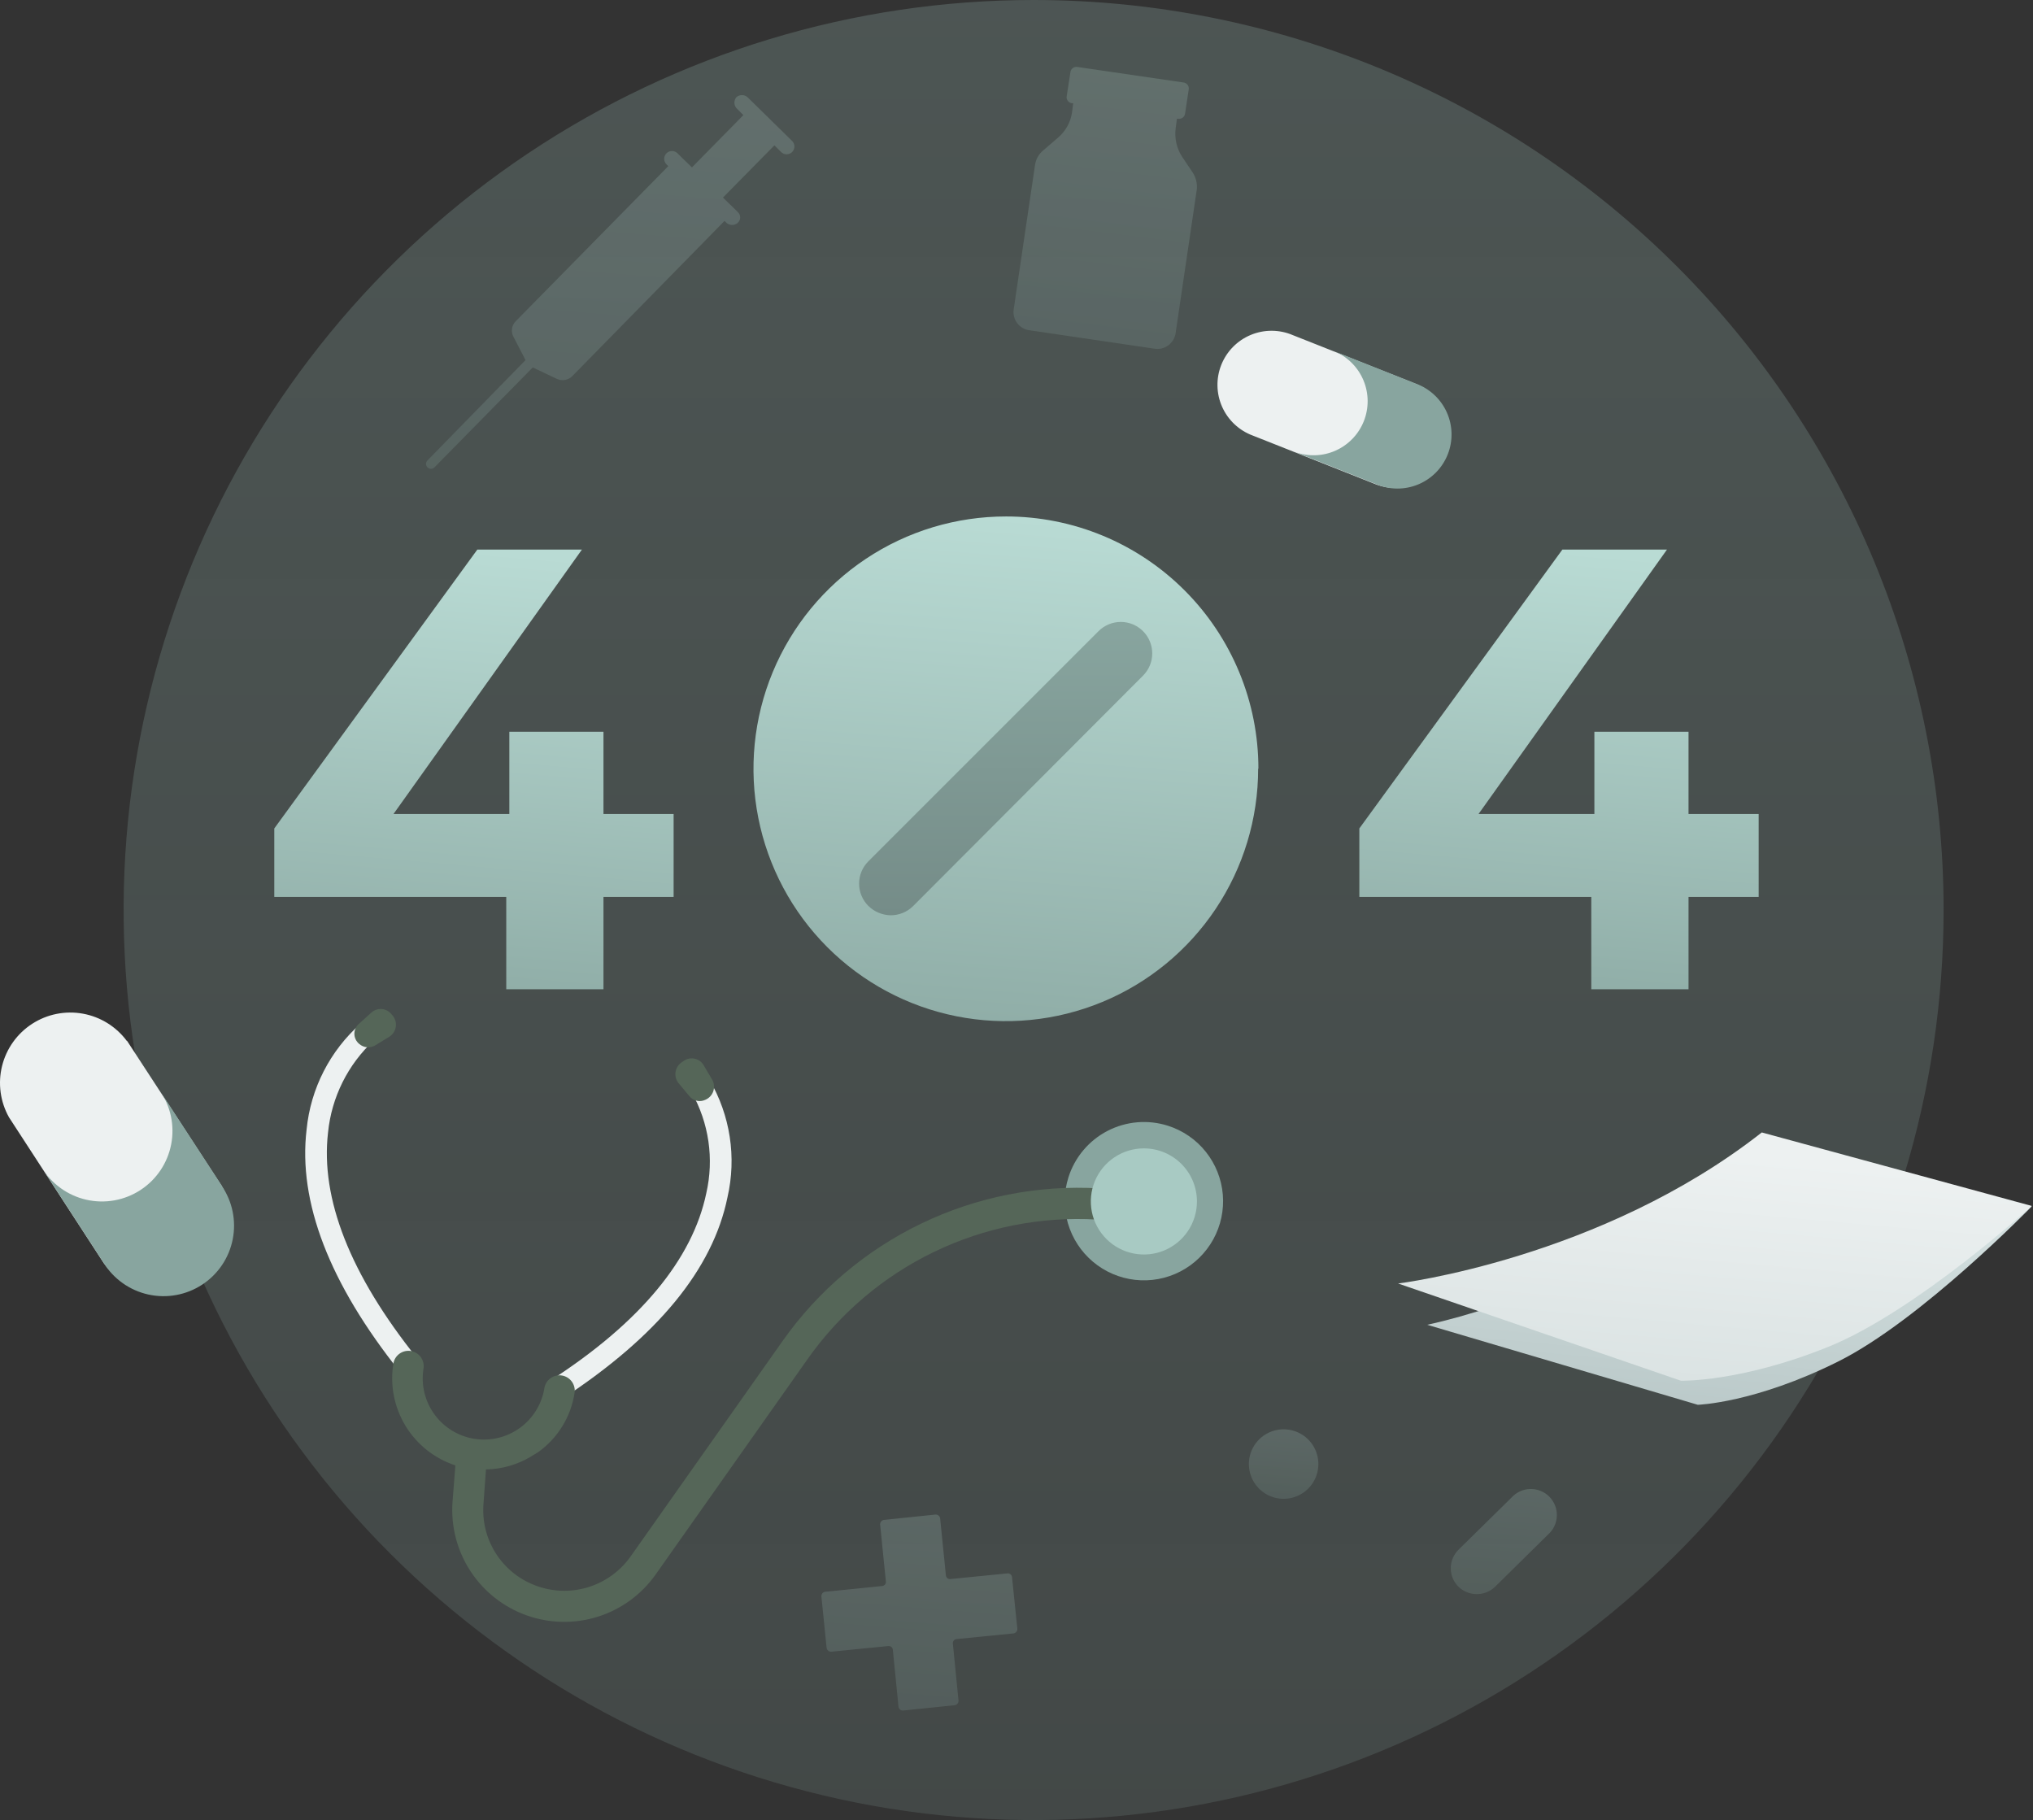 <svg width="649" height="581" viewBox="0 0 649 581" fill="none" xmlns="http://www.w3.org/2000/svg">
<rect x="0" y="0" width="649" height="581" fill="#333333" stroke="none"/>
<path opacity="0.3" fill-rule="evenodd" clip-rule="evenodd" d="M620.461 290.473C620.466 347.93 603.433 404.097 571.516 451.873C539.599 499.649 494.231 536.888 441.149 558.879C388.068 580.87 329.657 586.627 273.304 575.421C216.951 564.215 165.186 536.55 124.556 495.924C83.926 455.298 56.256 403.536 45.045 347.184C33.834 290.831 39.585 232.42 61.572 179.337C83.558 126.253 120.792 80.882 168.565 48.96C216.338 17.038 272.504 2.49244e-07 329.961 0C407.002 -3.34199e-07 480.887 30.602 535.366 85.076C589.844 139.549 620.454 213.432 620.461 290.473Z" fill="url(#paint0_linear_558_38226)"/>
<path fill-rule="evenodd" clip-rule="evenodd" d="M401.641 245.394C401.647 261.331 396.924 276.913 388.071 290.165C379.219 303.418 366.633 313.747 351.908 319.845C337.183 325.943 320.98 327.535 305.35 324.421C289.719 321.308 275.364 313.627 264.1 302.352C252.836 291.076 245.17 276.713 242.072 261.08C238.974 245.446 240.583 229.245 246.695 214.526C252.808 199.807 263.15 187.232 276.411 178.393C289.673 169.553 305.259 164.846 321.197 164.868C331.772 164.864 342.245 166.945 352.017 170.99C361.788 175.036 370.667 180.967 378.145 188.445C385.623 195.924 391.555 204.802 395.6 214.574C399.646 224.345 401.726 234.818 401.723 245.394H401.641Z" fill="url(#paint1_linear_558_38226)"/>
<path d="M277.195 289.174C276.261 288.242 275.521 287.135 275.015 285.916C274.51 284.697 274.25 283.391 274.25 282.071C274.25 280.752 274.51 279.446 275.015 278.227C275.521 277.008 276.261 275.901 277.195 274.969L350.686 201.478C352.569 199.594 355.124 198.536 357.788 198.536C360.452 198.536 363.007 199.594 364.891 201.478C366.775 203.362 367.833 205.917 367.833 208.581C367.833 211.245 366.775 213.8 364.891 215.683L291.427 289.31C289.51 291.176 286.932 292.207 284.257 292.178C281.606 292.112 279.081 291.038 277.195 289.174Z" fill="url(#paint2_linear_558_38226)"/>
<path d="M97.876 360.581C99.155 347.505 105.343 335.399 115.194 326.704L119.361 332.116C111.058 339.795 105.851 350.248 104.722 361.501C102.26 382.607 111.757 406.851 133.134 433.558L127.722 437.996C105.155 409.72 95.116 383.662 97.876 360.581Z" fill="#EDF1F1"/>
<path d="M119.907 333.631L124.318 330.926C124.84 330.589 125.287 330.148 125.632 329.632C125.977 329.115 126.213 328.534 126.324 327.923C126.436 327.312 126.421 326.684 126.281 326.079C126.14 325.474 125.878 324.904 125.508 324.404L124.967 323.755C124.593 323.286 124.128 322.898 123.599 322.615C123.07 322.332 122.489 322.16 121.891 322.11C121.293 322.059 120.691 322.131 120.122 322.321C119.553 322.51 119.029 322.814 118.581 323.214L114.685 326.731C114.199 327.125 113.807 327.621 113.538 328.186C113.269 328.75 113.129 329.367 113.129 329.992C113.129 330.617 113.269 331.234 113.538 331.798C113.807 332.363 114.199 332.859 114.685 333.253C115.397 333.873 116.291 334.246 117.233 334.314C118.175 334.382 119.113 334.143 119.907 333.631Z" fill="#556658"/>
<path d="M175.812 440.62C204.467 422.112 221.081 401.899 225.465 380.929C227.995 369.95 226.315 358.421 220.757 348.621L226.493 344.698C233.124 356.018 235.176 369.444 232.229 382.228C227.548 405.173 209.825 426.658 179.574 446.465L175.812 440.62Z" fill="#EDF1F1"/>
<path d="M219.966 349.785L216.584 345.726C216.194 345.231 215.911 344.66 215.752 344.05C215.594 343.44 215.563 342.803 215.662 342.181C215.761 341.558 215.988 340.963 216.328 340.432C216.668 339.902 217.115 339.447 217.639 339.097L218.424 338.556C218.931 338.228 219.501 338.008 220.097 337.91C220.693 337.811 221.303 337.836 221.889 337.984C222.476 338.131 223.025 338.397 223.504 338.765C223.983 339.134 224.381 339.596 224.674 340.125L227.38 344.698C227.688 345.256 227.875 345.873 227.929 346.508C227.983 347.144 227.903 347.783 227.693 348.385C227.484 348.987 227.15 349.539 226.714 350.004C226.278 350.469 225.749 350.837 225.161 351.084C224.279 351.502 223.278 351.601 222.331 351.364C221.384 351.127 220.548 350.569 219.966 349.785Z" fill="#556658"/>
<path fill-rule="evenodd" clip-rule="evenodd" d="M372.852 359.364C377.612 360.881 381.816 363.775 384.933 367.68C388.049 371.586 389.938 376.327 390.361 381.306C390.784 386.284 389.721 391.276 387.308 395.651C384.894 400.026 381.238 403.587 376.801 405.885C372.364 408.183 367.346 409.114 362.38 408.561C357.415 408.007 352.724 405.995 348.902 402.777C345.08 399.559 342.297 395.28 340.906 390.481C339.515 385.682 339.577 380.579 341.085 375.815C342.088 372.648 343.706 369.709 345.846 367.167C347.986 364.625 350.606 362.53 353.557 361.002C356.507 359.474 359.73 358.543 363.041 358.261C366.352 357.98 369.686 358.355 372.852 359.364Z" fill="#88A59F"/>
<path d="M249.818 428.092L201.357 496.793C198.005 501.557 193.148 505.055 187.568 506.724C181.987 508.392 176.008 508.135 170.591 505.993C165.435 503.977 161.068 500.348 158.142 495.647C155.216 490.946 153.888 485.426 154.356 479.909L155.141 469.085C160.144 468.988 165.038 467.599 169.347 465.054C170.131 464.513 170.916 464.134 171.701 463.62C174.825 461.411 177.473 458.596 179.486 455.341C181.499 452.087 182.836 448.461 183.417 444.679C183.518 444.046 183.494 443.4 183.345 442.777C183.197 442.154 182.927 441.566 182.552 441.047C182.176 440.528 181.702 440.088 181.156 439.753C180.611 439.417 180.004 439.192 179.372 439.091C178.739 438.99 178.093 439.014 177.47 439.163C176.847 439.311 176.259 439.581 175.74 439.956C175.221 440.332 174.781 440.806 174.446 441.352C174.11 441.897 173.885 442.504 173.784 443.136C173.372 445.67 172.465 448.097 171.114 450.28C169.764 452.463 167.997 454.359 165.914 455.859C161.707 458.888 156.469 460.123 151.353 459.29C146.236 458.458 141.659 455.627 138.63 451.42C135.601 447.213 134.366 441.976 135.199 436.859C135.403 435.581 135.092 434.275 134.333 433.227C133.575 432.179 132.431 431.476 131.153 431.271C129.876 431.067 128.57 431.378 127.522 432.137C126.474 432.895 125.77 434.039 125.566 435.316C124.46 442.201 125.848 449.254 129.479 455.206C133.11 461.158 138.746 465.619 145.373 467.787L144.453 479.503C143.91 487.275 145.922 495.012 150.182 501.535C154.442 508.058 160.717 513.011 168.051 515.64C175.385 518.268 183.377 518.428 190.811 516.096C198.245 513.764 204.713 509.066 209.231 502.719L257.692 434.018C268.029 419.298 281.957 407.464 298.153 399.641C314.35 391.818 332.277 388.264 350.232 389.317C350.865 389.354 351.499 389.265 352.097 389.056C352.696 388.847 353.247 388.522 353.72 388.1C354.192 387.678 354.577 387.166 354.851 386.595C355.126 386.024 355.285 385.404 355.32 384.771C355.427 384.124 355.397 383.462 355.23 382.827C355.064 382.192 354.765 381.6 354.354 381.089C353.943 380.578 353.428 380.16 352.843 379.862C352.259 379.564 351.618 379.393 350.963 379.359C331.35 378.203 311.767 382.072 294.067 390.6C276.367 399.128 261.137 412.033 249.818 428.092Z" fill="#556658"/>
<path fill-rule="evenodd" clip-rule="evenodd" d="M382.104 383.5C382.109 386.85 381.121 390.127 379.264 392.915C377.407 395.704 374.765 397.879 371.672 399.166C368.579 400.453 365.174 400.794 361.887 400.146C358.6 399.497 355.58 397.889 353.207 395.524C350.834 393.159 349.216 390.143 348.557 386.858C347.899 383.574 348.229 380.167 349.506 377.07C350.783 373.973 352.95 371.324 355.732 369.458C358.515 367.593 361.788 366.594 365.138 366.589C367.363 366.585 369.566 367.02 371.622 367.868C373.679 368.716 375.548 369.96 377.123 371.531C378.699 373.101 379.95 374.966 380.804 377.02C381.659 379.074 382.1 381.276 382.104 383.5Z" fill="#A8CAC3"/>
<path d="M648.602 385.096C648.602 385.096 613.426 421.328 586.827 434.613C560.229 447.899 541.992 448.44 541.992 448.44L455.594 422.897C455.594 422.897 517.233 410.64 566.101 366.724L648.602 385.096Z" fill="url(#paint3_linear_558_38226)"/>
<path d="M648.602 384.961C648.602 384.961 611.721 418.595 583.661 429.933C555.602 441.27 536.607 440.756 536.607 440.756L446.312 409.72C446.312 409.72 510.928 401.9 562.42 361.502L648.602 384.961Z" fill="url(#paint4_linear_558_38226)"/>
<path d="M412.731 106.99L452.209 122.63C456.342 124.406 459.619 127.725 461.342 131.88C463.064 136.036 463.097 140.7 461.432 144.879C459.767 149.058 456.537 152.423 452.429 154.256C448.321 156.089 443.66 156.246 439.438 154.694L399.959 139.054C397.795 138.259 395.812 137.038 394.127 135.463C392.443 133.888 391.091 131.992 390.151 129.886C389.211 127.781 388.703 125.508 388.656 123.202C388.609 120.897 389.024 118.605 389.878 116.463C390.731 114.321 392.005 112.371 393.624 110.729C395.243 109.088 397.175 107.787 399.305 106.904C401.435 106.021 403.721 105.573 406.027 105.588C408.333 105.603 410.612 106.08 412.731 106.99Z" fill="#EDF1F1"/>
<path d="M452.073 122.495L426.15 112.212C430.284 113.988 433.56 117.307 435.283 121.463C437.005 125.619 437.038 130.282 435.373 134.462C433.709 138.641 430.478 142.005 426.37 143.838C422.262 145.672 417.601 145.829 413.379 144.277L439.301 154.559C441.42 155.469 443.699 155.946 446.005 155.961C448.311 155.976 450.596 155.528 452.727 154.645C454.857 153.762 456.789 152.461 458.408 150.82C460.027 149.178 461.301 147.228 462.154 145.086C463.007 142.944 463.423 140.652 463.376 138.347C463.329 136.041 462.821 133.768 461.881 131.663C460.941 129.557 459.589 127.661 457.904 126.086C456.22 124.511 454.237 123.29 452.073 122.495Z" fill="#88A59F"/>
<path d="M40.517 332.197L70.768 378.575C73.734 383.566 74.657 389.51 73.345 395.166C72.032 400.822 68.585 405.751 63.724 408.926C58.863 412.1 52.963 413.274 47.257 412.202C41.551 411.129 36.48 407.894 33.103 403.171L2.879 356.685C0.08 351.703 -0.715 345.842 0.656 340.295C2.027 334.749 5.461 329.933 10.258 326.829C15.056 323.725 20.856 322.566 26.477 323.589C32.099 324.611 37.12 327.738 40.517 332.332V332.197Z" fill="#EDF1F1"/>
<path d="M70.769 378.44L50.962 348.08C52.699 350.551 53.921 353.346 54.555 356.299C55.189 359.252 55.222 362.302 54.653 365.268C54.084 368.234 52.924 371.055 51.242 373.564C49.56 376.072 47.39 378.216 44.862 379.869C42.335 381.521 39.5 382.648 36.528 383.183C33.555 383.717 30.505 383.648 27.56 382.98C24.615 382.311 21.834 381.057 19.384 379.291C16.934 377.526 14.864 375.285 13.297 372.703L33.104 403.171C34.69 405.715 36.769 407.915 39.217 409.645C41.666 411.374 44.435 412.597 47.362 413.242C50.29 413.886 53.317 413.94 56.265 413.399C59.214 412.859 62.025 411.735 64.533 410.093C67.041 408.452 69.196 406.326 70.872 403.84C72.547 401.354 73.71 398.559 74.291 395.618C74.871 392.678 74.859 389.65 74.254 386.714C73.65 383.778 72.465 380.993 70.769 378.521V378.44Z" fill="#88A59F"/>
<path opacity="0.2" d="M234.822 66.996L230.79 63.072L247.214 46.404L249.433 48.596C249.906 49.032 250.528 49.267 251.171 49.255C251.813 49.241 252.426 48.98 252.881 48.526C253.335 48.071 253.596 47.459 253.609 46.816C253.622 46.174 253.386 45.551 252.951 45.078L238.61 31.008C238.12 30.589 237.496 30.358 236.851 30.358C236.206 30.358 235.582 30.589 235.092 31.008C234.673 31.498 234.443 32.122 234.443 32.767C234.443 33.412 234.673 34.035 235.092 34.526L237.311 36.744L220.886 53.44L216.855 49.516L216.205 48.867C215.733 48.431 215.11 48.195 214.467 48.208C213.825 48.221 213.212 48.482 212.758 48.937C212.303 49.391 212.042 50.004 212.029 50.646C212.016 51.289 212.252 51.912 212.688 52.384L213.337 53.034L164.632 102.551C164.013 103.176 163.604 103.978 163.463 104.847C163.323 105.715 163.457 106.606 163.847 107.394L167.771 114.943L136.437 147.008C136.154 147.304 135.999 147.7 136.004 148.109C136.009 148.519 136.174 148.91 136.464 149.2C136.753 149.489 137.145 149.654 137.554 149.659C137.964 149.664 138.359 149.509 138.656 149.227L170.071 117.297L177.782 120.95C178.572 121.312 179.452 121.43 180.31 121.29C181.167 121.151 181.964 120.759 182.599 120.166L231.304 70.513L231.953 71.163C232.443 71.582 233.067 71.812 233.712 71.812C234.357 71.812 234.981 71.582 235.471 71.163C235.727 70.947 235.933 70.678 236.074 70.374C236.216 70.07 236.289 69.739 236.289 69.404C236.289 69.069 236.216 68.738 236.074 68.434C235.933 68.13 235.727 67.861 235.471 67.645L234.822 66.996Z" fill="url(#paint5_linear_558_38226)"/>
<path opacity="0.2" d="M377.288 49.922C375.595 47.243 374.896 44.054 375.313 40.912L375.719 37.908H376.098C376.354 37.95 376.617 37.94 376.869 37.877C377.122 37.815 377.359 37.702 377.566 37.545C377.774 37.388 377.947 37.191 378.076 36.965C378.205 36.739 378.287 36.489 378.317 36.231L379.48 28.546C379.522 28.29 379.511 28.027 379.449 27.775C379.386 27.522 379.273 27.285 379.117 27.078C378.96 26.87 378.762 26.697 378.536 26.568C378.311 26.439 378.061 26.357 377.802 26.328L343.925 21.376C343.666 21.334 343.402 21.345 343.148 21.41C342.894 21.474 342.655 21.589 342.447 21.749C342.24 21.909 342.067 22.109 341.939 22.338C341.812 22.567 341.733 22.82 341.706 23.081L340.516 30.765C340.478 31.022 340.492 31.284 340.558 31.534C340.624 31.785 340.741 32.02 340.9 32.225C341.059 32.43 341.258 32.6 341.485 32.726C341.712 32.852 341.962 32.93 342.22 32.957H342.599L342.22 35.96C341.743 39.058 340.168 41.882 337.783 43.916L333.102 47.947C331.603 49.147 330.632 50.885 330.396 52.791L323.604 98.79C323.493 99.551 323.533 100.326 323.722 101.071C323.911 101.816 324.245 102.516 324.705 103.132C325.165 103.748 325.742 104.267 326.403 104.659C327.063 105.052 327.795 105.31 328.556 105.419L368.44 111.291C369.228 111.433 370.037 111.413 370.817 111.231C371.597 111.048 372.332 110.709 372.975 110.232C373.619 109.756 374.159 109.153 374.561 108.46C374.963 107.767 375.219 107 375.313 106.204L382.078 60.34C382.22 58.505 381.764 56.673 380.779 55.118L377.288 49.922Z" fill="url(#paint6_linear_558_38226)"/>
<path opacity="0.2" d="M303.395 504.072C303.224 504.091 303.051 504.076 302.887 504.027C302.722 503.979 302.568 503.898 302.435 503.79C302.302 503.682 302.191 503.548 302.11 503.397C302.028 503.246 301.978 503.08 301.961 502.909L300.121 484.671C300.068 484.332 299.893 484.024 299.629 483.805C299.365 483.585 299.03 483.47 298.687 483.481L282.154 485.186C281.817 485.244 281.512 485.42 281.294 485.683C281.076 485.946 280.958 486.278 280.963 486.62L282.803 504.857C282.822 505.03 282.806 505.205 282.756 505.371C282.705 505.538 282.622 505.692 282.511 505.826C282.4 505.96 282.264 506.07 282.109 506.15C281.955 506.23 281.786 506.278 281.613 506.291L263.375 508.131C263.041 508.19 262.739 508.367 262.525 508.631C262.312 508.894 262.2 509.226 262.212 509.565L263.889 526.098C263.953 526.43 264.132 526.729 264.394 526.941C264.657 527.154 264.986 527.268 265.323 527.262L283.588 525.449C283.759 525.43 283.931 525.445 284.096 525.494C284.261 525.542 284.414 525.623 284.548 525.731C284.681 525.839 284.792 525.973 284.873 526.124C284.955 526.275 285.005 526.441 285.022 526.612L286.835 544.877C286.894 545.211 287.071 545.513 287.334 545.727C287.598 545.94 287.93 546.052 288.269 546.04L304.829 544.335C305.163 544.277 305.465 544.1 305.679 543.836C305.893 543.572 306.004 543.241 305.992 542.901L304.179 524.664C304.161 524.493 304.176 524.32 304.225 524.156C304.273 523.991 304.354 523.837 304.462 523.704C304.57 523.571 304.704 523.46 304.855 523.379C305.006 523.297 305.172 523.247 305.343 523.23L323.58 521.417C323.917 521.359 324.222 521.183 324.44 520.92C324.659 520.657 324.776 520.325 324.771 519.983L323.066 503.423C323.049 503.252 322.999 503.086 322.917 502.935C322.836 502.784 322.725 502.65 322.592 502.542C322.459 502.434 322.305 502.353 322.14 502.305C321.976 502.256 321.803 502.241 321.632 502.26L303.395 504.072Z" fill="url(#paint7_linear_558_38226)"/>
<path opacity="0.2" fill-rule="evenodd" clip-rule="evenodd" d="M415.547 457.884C417.421 459.026 418.915 460.699 419.838 462.69C420.762 464.682 421.074 466.902 420.734 469.071C420.395 471.24 419.42 473.26 417.933 474.874C416.445 476.489 414.512 477.626 412.379 478.141C410.245 478.656 408.006 478.527 405.946 477.77C403.885 477.012 402.096 475.661 400.804 473.886C399.512 472.111 398.776 469.993 398.688 467.799C398.601 465.606 399.166 463.436 400.313 461.564C401.847 459.058 404.313 457.263 407.169 456.573C410.025 455.883 413.038 456.355 415.547 457.884Z" fill="url(#paint8_linear_558_38226)"/>
<path opacity="0.2" d="M465.632 494.683L482.571 478.015C483.333 477.183 484.257 476.514 485.286 476.051C486.316 475.587 487.429 475.339 488.558 475.32C489.686 475.301 490.807 475.512 491.851 475.941C492.896 476.369 493.842 477.006 494.631 477.813C495.421 478.619 496.039 479.578 496.445 480.631C496.852 481.684 497.04 482.809 496.998 483.937C496.956 485.065 496.684 486.173 496.199 487.192C495.714 488.212 495.027 489.122 494.179 489.867L477.24 506.562C475.651 508.075 473.535 508.907 471.341 508.882C469.147 508.856 467.05 507.975 465.497 506.427C463.958 504.851 463.108 502.729 463.133 500.527C463.159 498.325 464.057 496.223 465.632 494.683Z" fill="url(#paint9_linear_558_38226)"/>
<path d="M87.562 286.315V264.459L152.382 175.434H185.775L122.33 264.459L106.812 259.848H215.042V286.315H87.562ZM161.614 315.79V286.315L162.597 259.848V233.581H192.649V315.79H161.614Z" fill="url(#paint10_linear_558_38226)"/>
<path d="M433.945 286.315V264.459L498.765 175.434H532.157L468.712 264.459L453.195 259.848H561.425V286.315H433.945ZM507.997 315.79V286.315L508.979 259.848V233.581H539.032V315.79H507.997Z" fill="url(#paint11_linear_558_38226)"/>
<defs>
<linearGradient id="paint0_linear_558_38226" x1="329.961" y1="0" x2="329.961" y2="581" gradientUnits="userSpaceOnUse">
<stop stop-color="#88A59F"/>
<stop offset="1" stop-color="#88A59F" stop-opacity="0.63"/>
</linearGradient>
<linearGradient id="paint1_linear_558_38226" x1="328.151" y1="165.409" x2="312.863" y2="357.064" gradientUnits="userSpaceOnUse">
<stop stop-color="#B9DBD4"/>
<stop offset="1" stop-color="#88A59F"/>
</linearGradient>
<linearGradient id="paint2_linear_558_38226" x1="321.042" y1="198.536" x2="321.042" y2="292.178" gradientUnits="userSpaceOnUse">
<stop stop-color="#88A59F"/>
<stop offset="1" stop-color="#758C88"/>
</linearGradient>
<linearGradient id="paint3_linear_558_38226" x1="554.344" y1="374.033" x2="545.673" y2="464.946" gradientUnits="userSpaceOnUse">
<stop stop-color="#D7E3E3"/>
<stop offset="1" stop-color="#B5C4C4"/>
</linearGradient>
<linearGradient id="paint4_linear_558_38226" x1="549.811" y1="368.591" x2="542.018" y2="456.883" gradientUnits="userSpaceOnUse">
<stop stop-color="#EDF1F1"/>
<stop offset="1" stop-color="#D7E0E0"/>
</linearGradient>
<linearGradient id="paint5_linear_558_38226" x1="199.93" y1="30.759" x2="188.442" y2="172.655" gradientUnits="userSpaceOnUse">
<stop stop-color="#B9DBD4"/>
<stop offset="1" stop-color="#88A59F"/>
</linearGradient>
<linearGradient id="paint6_linear_558_38226" x1="355.374" y1="21.654" x2="342.345" y2="127.842" gradientUnits="userSpaceOnUse">
<stop stop-color="#B9DBD4"/>
<stop offset="1" stop-color="#88A59F"/>
</linearGradient>
<linearGradient id="paint7_linear_558_38226" x1="296.216" y1="483.69" x2="290.277" y2="558.113" gradientUnits="userSpaceOnUse">
<stop stop-color="#B9DBD4"/>
<stop offset="1" stop-color="#88A59F"/>
</linearGradient>
<linearGradient id="paint8_linear_558_38226" x1="410.74" y1="456.338" x2="408.634" y2="482.733" gradientUnits="userSpaceOnUse">
<stop stop-color="#B9DBD4"/>
<stop offset="1" stop-color="#88A59F"/>
</linearGradient>
<linearGradient id="paint9_linear_558_38226" x1="481.544" y1="475.431" x2="478.386" y2="515.364" gradientUnits="userSpaceOnUse">
<stop stop-color="#B9DBD4"/>
<stop offset="1" stop-color="#88A59F"/>
</linearGradient>
<linearGradient id="paint10_linear_558_38226" x1="156.855" y1="175.905" x2="142.204" y2="342.65" gradientUnits="userSpaceOnUse">
<stop stop-color="#B9DBD4"/>
<stop offset="1" stop-color="#88A59F"/>
</linearGradient>
<linearGradient id="paint11_linear_558_38226" x1="503.238" y1="175.905" x2="488.586" y2="342.65" gradientUnits="userSpaceOnUse">
<stop stop-color="#B9DBD4"/>
<stop offset="1" stop-color="#88A59F"/>
</linearGradient>
</defs>
</svg>
